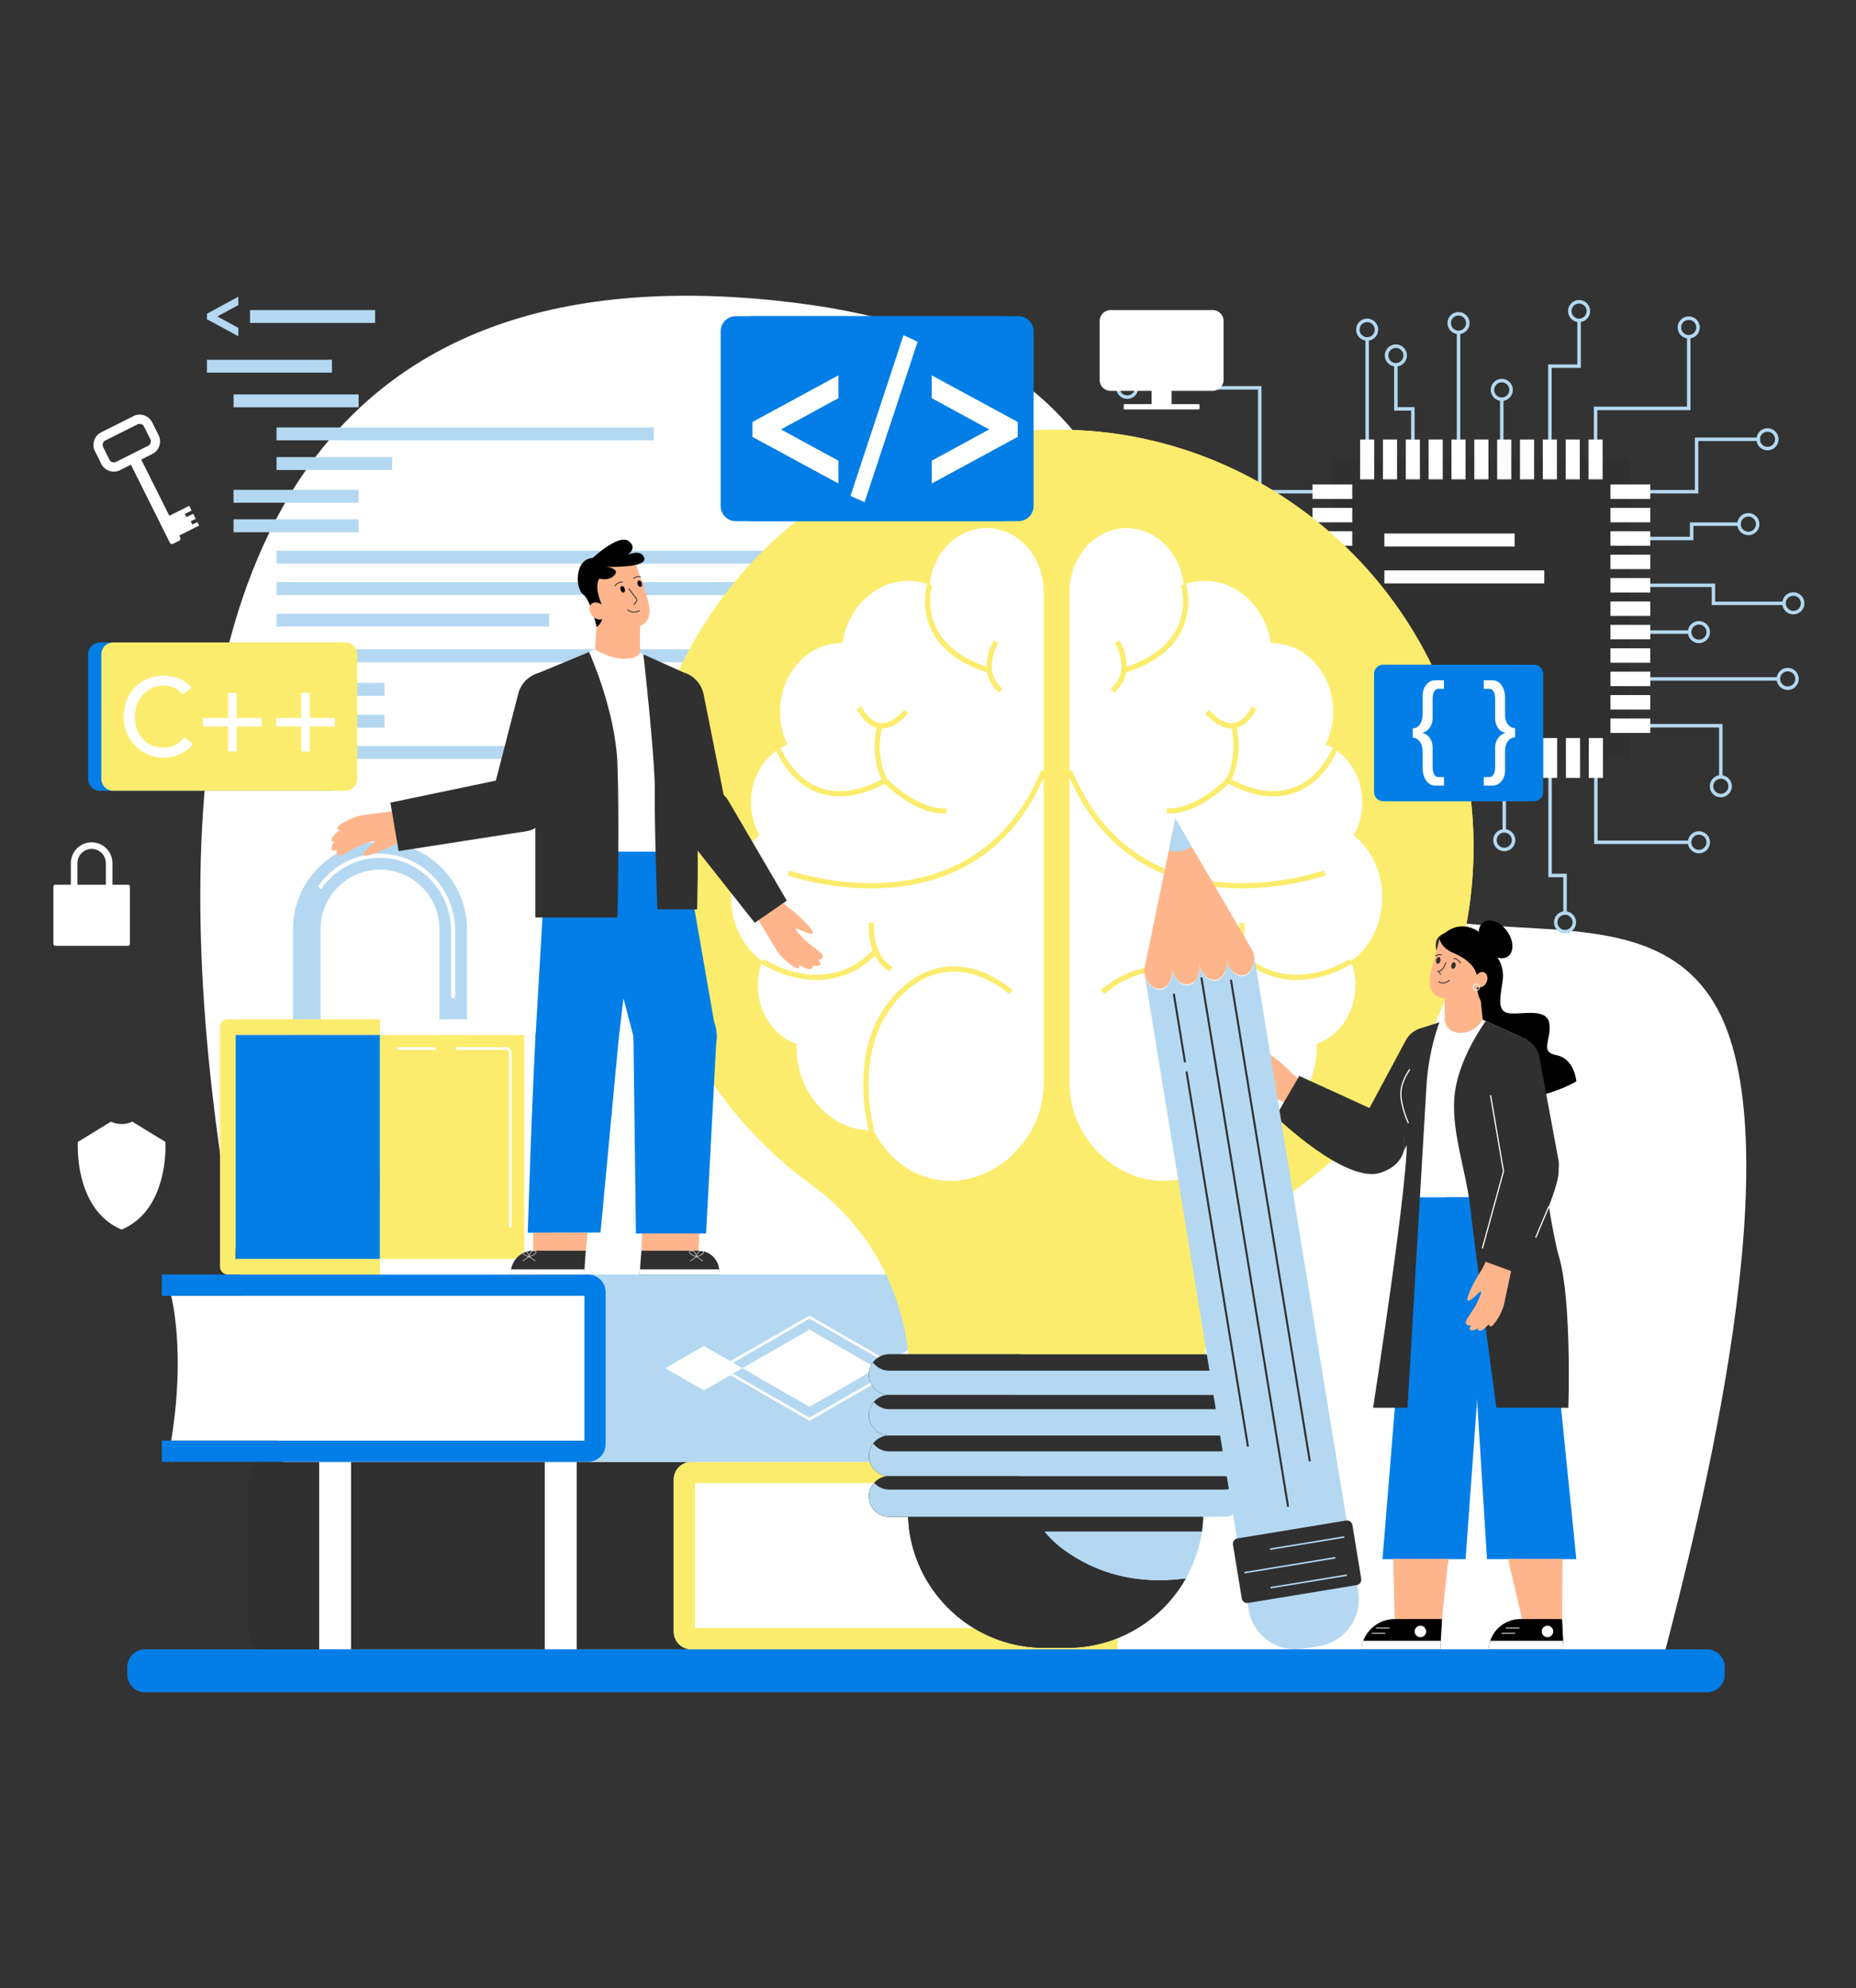 <svg xmlns="http://www.w3.org/2000/svg" xmlns:xlink="http://www.w3.org/1999/xlink" width="452" height="484" fill="none" xmlns:v="https://vecta.io/nano"><rect width="100%" height="100%" fill="#333333" stroke="none"/><style><![CDATA[.B{stroke-miterlimit:10}.C{fill:#fff}.D{fill:#303030}.E{fill:#ffb58c}.F{fill:#037ee6}.G{stroke:#fff}.H{fill:#b4d8f1}.I{stroke:#303030}.J{fill:#000}.K{fill:#fcec6d}.L{stroke-linecap:round}.M{stroke-linejoin:round}.N{stroke:#b4d8f1}.O{stroke:#ffb58c}.P{stroke-width:.217}.Q{stroke-width:.916}.R{stroke-width:.847}.S{stroke-width:1.276}.T{stroke-width:.214}.U{stroke-width:.293}.V{stroke-width:.118}.W{stroke-width:.192}.X{stroke-width:.292}]]></style><path d="M83.172 403.247S-43.292 49.199 188.784 73.164c99.399 10.264 80.843 72.537 124.743 130.802 28.456 37.767 83.185 6.871 103.694 39.873s-3.592 127.103-12.047 159.408H83.172z" class="C"/><path d="M50.388 77.715v-1.329l7.659-4.151v2.03l-5.116 2.786 5.116 2.786v2.029l-7.659-4.151zm149.24 110.287v-2.03l5.116-2.786-5.116-2.786v-2.03l7.659 4.152v1.329l-7.659 4.151zM91.349 75.484h-30.46v3.134h30.46v-3.134zM80.848 87.595h-30.46v3.134h30.46v-3.134zm6.489 8.437h-30.46v3.134h30.46v-3.134zm0 23.222h-30.46v3.134h30.46v-3.134zm0 7.183h-30.46v3.134h30.46v-3.134zm71.867-22.369H67.343v3.134h91.861v-3.134zm30.858 30.001H67.343v3.134h122.719v-3.134zm0 24.028H67.343v3.134h122.719v-3.134zm6.393 23.522H78.885v3.134h117.57v-3.134zM93.628 166.261H67.343v3.134h26.285v-3.134zm0 7.766H67.343v3.134h26.285v-3.134zm96.434-32.288H67.343v3.134h122.719v-3.134zm-56.323 7.67H67.343v3.134h66.396v-3.134zm-38.228-38.118H67.343v3.134h28.168v-3.134z" class="H"/><path d="M415.738 412H35.292a4.29 4.29 0 0 1-4.286-4.292v-1.855a4.29 4.29 0 0 1 4.286-4.293h380.447a4.29 4.29 0 0 1 4.286 4.293v1.855a4.29 4.29 0 0 1-4.286 4.292z" class="F"/><path d="M168.373 401.544H64.813c-2.369 0-4.299-1.924-4.299-4.297v-37.031c0-2.372 1.93-4.296 4.299-4.296h103.56c-2.369 0-4.29 1.923-4.29 4.296v37.031c0 2.373 1.921 4.297 4.29 4.297z" class="D"/><path d="M169.271 361.114v35.235h102.892v5.195H168.374c-2.369 0-4.29-1.924-4.29-4.297v-37.031c0-2.372 1.921-4.296 4.29-4.296h103.789v5.194H169.271z" class="K"/><g class="C"><path d="M172.928 361.114h-3.658v35.235h3.658v-35.235z"/><path d="M269.903 396.349h-96.974v-35.235h96.974s-3.614 13.55 0 35.235zM85.493 355.92h-7.77v45.621h7.77V355.92zm54.948 0h-7.77v45.621h7.77V355.92z"/></g><path d="M184.658 368.756h69.563m-61.238 22.79h69.563m-82.514-9.264h62.163m-55.154-5.559h62.163" class="B G Q"/><path d="M143.21 355.916h103.56c2.369 0 4.3-1.924 4.3-4.297v-37.031c0-2.373-1.931-4.297-4.3-4.297H143.21c2.369 0 4.29 1.924 4.29 4.297v37.031c0 2.373-1.921 4.297-4.29 4.297z" class="H"/><path d="M142.313 315.486v35.235H39.42v5.194h103.789c2.369 0 4.29-1.923 4.29-4.296v-37.031c0-2.373-1.921-4.297-4.29-4.297H39.42v5.194h102.893v.001z" class="F"/><g class="C"><path d="M142.313 315.486h-3.659v35.235h3.659v-35.235z"/><path d="M41.68 350.721h96.974v-35.235H41.68s3.614 13.55 0 35.235z"/></g><path d="M197.139 345.538l-21.585-12.435 21.585-12.435 21.585 12.435-21.585 12.435z" stroke-width=".643" class="B G"/><g class="C"><path d="M197.139 342.509l-16.327-9.406 16.327-9.405 16.327 9.405-16.327 9.406z"/><path d="M222.858 338.514l-9.391-5.411 9.391-5.41 9.392 5.41-9.392 5.411zm-51.438 0l9.392-5.411-9.392-5.41-9.392 5.41 9.392 5.411z"/></g><path d="M49.294 321.953h76.593M62.061 346.15h76.594m-84.772-17.662h76.593m-82.019 9.51h76.593" class="B G Q"/><g class="N R B"><path d="M324.475 119.708h-17.68V94.43h-30.467m48.147 36.673h-26.409v-8.641H278.04m46.435 20.036h-21.531m21.532 11.394h-16.91v8.855h-23.278m40.187 2.54h-9.806v3.936H302.26v25.923m22.215-18.465h-11.774v29.636m20.173-22.485v15.428H322.03v13.885m21.999-28.608v38.094m11.156-38.094v13.066h-3.601v13.942m14.757-27.008v17.752m11.156-17.752v28.608h3.642v9.486m7.513-38.094v20.527h22.839m-14.441-28.383h22.029v12.708m-22.029-24.102h36.064"/><path d="M397.05 153.892h14.441m-14.441-11.394h20.232v4.392h17.202m-37.434-15.787h14.926v-3.498h11.553m-26.479-7.897h16.124v-12.76h15.404m-40.003 3.915V99.434h22.689V81.721m-33.814 29.142V89.149h7.112V77.998m-18.83 32.865V97.186m-10.531 14.134V80.921m-11.125 29.599V99.549h-4.131V88.806m-6.994 23.046V82.521"/></g><path d="M397.05 111.852h-72.575v72.685h72.575v-72.685z" class="D"/><g class="C"><path d="M334.671 107.001h-3.438v9.703h3.438v-9.703z"/><use xlink:href="#B"/><use xlink:href="#B" x="-5.563"/><use xlink:href="#B" x="-11.125"/><use xlink:href="#B" x="-16.688"/><use xlink:href="#B" x="-22.249"/><use xlink:href="#B" x="-27.813"/><use xlink:href="#B" x="-33.374"/><use xlink:href="#B" x="-38.937"/><use xlink:href="#B" x="-44.498"/><use xlink:href="#B" x="-50.062"/><path d="M334.597 179.686h-3.447v9.703h3.447v-9.703z"/><use xlink:href="#C"/><use xlink:href="#C" x="-5.578"/><use xlink:href="#C" x="-11.155"/><use xlink:href="#C" x="-16.733"/><use xlink:href="#C" x="-22.311"/><use xlink:href="#C" x="-27.89"/><use xlink:href="#C" x="-33.468"/><use xlink:href="#C" x="-39.046"/><use xlink:href="#C" x="-44.623"/><use xlink:href="#C" x="-50.201"/><path d="M392.205 174.921v3.521h9.689v-3.521h-9.689z"/><use xlink:href="#D"/><use xlink:href="#D" y="5.697"/><path d="M401.895 132.863v-3.52h-9.689v3.52h9.689z"/><use xlink:href="#D" y="17.092"/><use xlink:href="#D" y="22.789"/><use xlink:href="#D" y="28.486"/><path d="M401.895 155.652v-3.52h-9.689v3.52h9.689z"/><use xlink:href="#D" y="39.881"/><use xlink:href="#D" y="45.578"/><use xlink:href="#D" y="51.275"/><path d="M319.632 174.921v3.521h9.688v-3.521h-9.688z"/><use xlink:href="#E"/><use xlink:href="#E" y="5.697"/><path d="M329.321 132.863v-3.52h-9.688v3.52h9.688z"/><use xlink:href="#E" y="17.092"/><use xlink:href="#E" y="22.789"/><use xlink:href="#E" y="28.486"/><path d="M329.321 155.652v-3.52h-9.688v3.52h9.688z"/><use xlink:href="#E" y="39.881"/><use xlink:href="#E" y="45.578"/><path d="M329.321 172.744v-3.52h-9.688v3.52h9.688zm39.545-42.856h-31.727v3.175h31.727v-3.175zm7.222 8.977h-38.949v3.175h38.949v-3.175z"/></g><g class="B N R"><use xlink:href="#F"/><use xlink:href="#F" x="6.994" y="6.285"/><use xlink:href="#F" x="22.249" y="-1.6"/><use xlink:href="#F" x="32.782" y="14.666"/><use xlink:href="#F" x="51.61" y="-4.523"/><use xlink:href="#F" x="78.312" y="-0.534"/><use xlink:href="#F" x="97.501" y="26.689"/><use xlink:href="#F" x="92.836" y="47.346"/><path d="M436.741 149.151a2.26 2.26 0 1 0 0-4.522 2.26 2.26 0 1 0 0 4.522z"/><use xlink:href="#F" x="80.798" y="73.633"/><use xlink:href="#F" x="102.422" y="85.027"/><use xlink:href="#F" x="86.129" y="111.161"/><use xlink:href="#F" x="80.798" y="124.805"/><use xlink:href="#F" x="48.187" y="144.296"/><use xlink:href="#F" x="33.389" y="124.29"/><use xlink:href="#F" x="18.632" y="133.547"/><use xlink:href="#F" x="-10.921" y="135.147"/><use xlink:href="#F" x="-20.25" y="128.319"/><use xlink:href="#F" x="-30.692" y="117.148"/><use xlink:href="#F" x="-50.453" y="82.487"/><use xlink:href="#F" x="-32.264" y="62.238"/><use xlink:href="#F" x="-57.17" y="42.203"/><use xlink:href="#F" x="-58.42" y="14.171"/><use xlink:href="#F" x="11.079" y="144.632"/></g><path d="M155.791 206.27c0 33.93 16.602 63.952 42.097 82.416 15.07 10.93 23.684 28.72 23.685 47.371v16.697h71.494v-16.697c0-18.651 8.591-36.441 23.684-47.347 5.503-3.977 10.588-8.512 15.209-13.488v-.024c5.851-6.348 10.89-13.441 15-21.138 8.522-16 12.91-34.581 11.702-54.278-3.135-50.277-43.421-91.159-93.576-94.903l-3.366-.186c-36.781-1.558-69.451 16.488-88.468 44.58-11.03 16.255-17.461 35.882-17.461 56.997z" class="K"/><path d="M221.132 367.916c0 1.674.116 3.325.348 4.953a33.16 33.16 0 0 0 9.381 18.558 33.01 33.01 0 0 0 23.475 9.744h5.55c16.649 0 30.441-12.279 32.832-28.302.233-1.628.349-3.278.349-4.953s-.116-3.325-.349-4.93c-1.091-7.209-4.458-13.651-9.38-18.581a33 33 0 0 0-23.452-9.744h-5.549c-16.673 0-30.465 12.302-32.857 28.325a34.5 34.5 0 0 0-.348 4.93z" class="H"/><g class="D"><use xlink:href="#G"/><use xlink:href="#G"/><path d="M221.132 367.916c0 1.674.116 3.325.348 4.953h71.238c.233-1.628.349-3.278.349-4.953s-.116-3.325-.349-4.93H221.48a34.5 34.5 0 0 0-.348 4.93z"/></g><g class="H"><path d="M211.611 364.335c0 1.372.558 2.581 1.463 3.488a4.95 4.95 0 0 0 3.483 1.442h81.548a4.93 4.93 0 0 0 4.923-4.93c0-1.279-.488-2.442-1.277-3.302a1.09 1.09 0 0 0-.163-.186c-.882-.907-2.136-1.465-3.483-1.465h-81.548c-1.439 0-2.762.628-3.645 1.651-.813.86-1.301 2.023-1.301 3.302zm0-29.674c0 1.372.558 2.605 1.463 3.489.882.907 2.136 1.465 3.483 1.465h81.548c2.717 0 4.923-2.233 4.923-4.954a4.94 4.94 0 0 0-.976-2.953l-.464-.535a4.95 4.95 0 0 0-3.483-1.442h-81.548c-1.602 0-3.042.768-3.948 1.977-.626.814-.998 1.837-.998 2.953z"/><path d="M211.611 344.545a4.89 4.89 0 0 0 1.463 3.488c.882.907 2.136 1.465 3.483 1.465h81.548c2.717 0 4.923-2.232 4.923-4.953 0-1.21-.441-2.326-1.184-3.21l-.256-.279a4.95 4.95 0 0 0-3.483-1.441h-81.548c-1.486 0-2.832.674-3.738 1.72a4.87 4.87 0 0 0-1.208 3.21z"/></g><path d="M212.609 331.708a5.29 5.29 0 0 0 .465.535c.882.907 2.136 1.465 3.483 1.465h81.548c1.603 0 3.042-.791 3.947-2l-.464-.535a4.95 4.95 0 0 0-3.483-1.442h-81.548c-1.602 0-3.042.768-3.948 1.977zm.209 9.627c.07.094.163.186.256.28.882.906 2.136 1.465 3.483 1.465h81.548c1.486 0 2.833-.675 3.738-1.745-.093-.092-.162-.186-.255-.279a4.95 4.95 0 0 0-3.483-1.441h-81.548c-1.486 0-2.833.674-3.739 1.72z" class="D"/><path d="M211.611 354.451c0 1.349.558 2.582 1.463 3.489a4.95 4.95 0 0 0 3.483 1.441h81.548c2.717 0 4.923-2.232 4.923-4.93 0-1.116-.395-2.186-1.022-3.023l-.418-.465c-.882-.907-2.136-1.465-3.483-1.465h-81.548c-1.579 0-2.995.768-3.901 1.93-.65.837-1.045 1.907-1.045 3.023z" class="H"/><path d="M212.656 351.428a3.88 3.88 0 0 0 .419.488 4.95 4.95 0 0 0 3.483 1.442h81.547a4.89 4.89 0 0 0 3.901-1.93l-.418-.465a4.87 4.87 0 0 0-3.483-1.465h-81.547c-1.58 0-2.996.768-3.902 1.93zm.255 9.604l.163.163c.882.907 2.136 1.465 3.483 1.465h81.548a4.91 4.91 0 0 0 3.645-1.628c-.046-.069-.093-.116-.162-.186-.882-.907-2.136-1.465-3.483-1.465h-81.548c-1.44 0-2.763.628-3.646 1.651z" class="D"/><path d="M265.087 104.878l-3.367-.185c11.981 6.72 25.495 15.836 40.332 28.208 45.976 38.371 47.113 94.927 44.908 121.158 8.522-15.999 12.91-34.58 11.702-54.277-3.134-50.277-43.42-91.159-93.575-94.904z" class="K"/><path d="M274.396 128.569c7.153 0 13.055 6.026 13.836 13.782a14.72 14.72 0 0 1 5.15-.93c8.095 0 14.813 6.558 16.122 15.173.08-.006.16-.006.241-.006 8.25 0 14.933 7.468 14.933 16.679 0 2.904-.666 5.635-1.837 8.013 5.19 2.038 8.91 7.557 8.91 14.051 0 2.955-.769 5.705-2.095 8.013 4.22 3.352 6.97 8.858 6.97 15.089 0 6.545-3.037 12.295-7.625 15.59.701 1.807 1.085 3.795 1.085 5.884 0 6.699-3.961 12.359-9.415 14.231l.011.654c0 11.282-8.192 20.422-18.291 20.422-.161 0-.322 0-.483-.012-3.634 7.326-10.627 12.294-18.659 12.294-11.769 0-22.787-10.653-22.787-23.794V144.126c0-8.589 6.235-15.557 13.934-15.557z" class="C"/><g stroke="#fcec6d" class="B S"><path d="M302.39 275.214s6.065-20.961-7.173-33.667-26.706 0-26.706 0m60.49-7.524s-15.32 10.247-27.513-2.328m.929-7.001s.793 8.101-4.761 11.207m24.966-23.394s-45.283 16.163-62.16-24.805m27.771-45.351s4.741 14.755-14.302 20.805m-1.859-6.914s4.451 7.001-1.123 11.927m54.11 14.25s-6.851 17.988-25.971 7.617c0 0-7.664 7.952-14.941 7.347"/><path d="M305.436 172.231s-4.025 9.335-11.457 1.038m5.11 16.767s3.226-5.304 1.342-13.369"/></g><path d="M240.252 128.569c-7.153 0-13.055 6.026-13.836 13.782a14.72 14.72 0 0 0-5.15-.93c-8.095 0-14.813 6.558-16.122 15.173-.08-.006-.16-.006-.241-.006-8.25 0-14.933 7.468-14.933 16.679 0 2.904.666 5.635 1.837 8.013-5.19 2.038-8.91 7.557-8.91 14.051 0 2.955.769 5.705 2.096 8.013-4.22 3.352-6.971 8.858-6.971 15.089 0 6.545 3.038 12.295 7.625 15.59-.7 1.807-1.085 3.795-1.085 5.884 0 6.699 3.962 12.359 9.416 14.231l-.012.654c0 11.282 8.193 20.422 18.292 20.422.161 0 .321 0 .482-.012 3.634 7.326 10.627 12.294 18.659 12.294 11.77 0 22.788-10.653 22.788-23.794V144.126c-.001-8.589-6.236-15.557-13.935-15.557z" class="C"/><g stroke="#fcec6d" class="B S"><path d="M212.258 275.214s-6.065-20.961 7.172-33.667 26.707 0 26.707 0m-60.491-7.524s15.321 10.247 27.514-2.328m-.929-7.001s-.794 8.101 4.76 11.207m-24.964-23.394s45.283 16.163 62.16-24.805m-27.772-45.351s-4.74 14.755 14.303 20.805m1.858-6.914s-4.451 7.001 1.122 11.927m-54.111 14.25s6.851 17.988 25.972 7.617c0 0 7.663 7.952 14.94 7.347"/><path d="M209.213 172.231s4.025 9.335 11.457 1.038m-5.11 16.767s-3.227-5.304-1.342-13.369"/></g><g class="F"><path d="M371.509 195.06h-34.677c-1.216 0-2.202-.987-2.202-2.205v-28.827c0-1.217.986-2.205 2.202-2.205h34.677c1.216 0 2.201.988 2.201 2.205v28.827c0 1.218-.985 2.205-2.201 2.205z"/><path d="M373.599 195.06h-34.678c-1.216 0-2.201-.987-2.201-2.205v-28.827c0-1.217.985-2.205 2.201-2.205h34.678c1.215 0 2.201.988 2.201 2.205v28.827c0 1.218-.985 2.205-2.201 2.205z"/></g><path d="M351.658 167.697h-1.298c-.288 0-.524.072-.707.216s-.331.337-.447.578a2.97 2.97 0 0 0-.245.808 5.74 5.74 0 0 0-.072.91v4.362c.019.674-.063 1.242-.245 1.704s-.408.848-.678 1.156-.543.539-.822.693-.504.25-.678.289v.087c.174.019.4.096.678.231s.553.346.822.635.495.679.678 1.17.264 1.103.245 1.834v4.333c0 .289.024.582.072.881s.13.568.245.809a1.6 1.6 0 0 0 .447.578c.183.145.419.216.707.216h1.298v2.08h-2.163c-.365 0-.726-.087-1.082-.26s-.677-.438-.966-.794-.524-.814-.707-1.372-.274-1.223-.274-1.993v-3.871c-.038-1.058-.288-1.887-.75-2.484s-1.019-.895-1.672-.895v-2.253c.653 0 1.211-.298 1.672-.896s.712-1.424.75-2.483v-4.564c0-.616.092-1.16.274-1.632s.418-.867.707-1.184.61-.559.966-.723.717-.245 1.082-.245h2.163v2.079zm9.69 21.49h1.298c.288 0 .524-.072.707-.217a1.6 1.6 0 0 0 .446-.578c.116-.241.197-.51.246-.809a5.6 5.6 0 0 0 .072-.909v-4.362c-.02-.674.062-1.242.244-1.704s.409-.847.678-1.155.544-.539.822-.693.505-.25.678-.29v-.086c-.173-.019-.399-.096-.678-.231s-.552-.347-.822-.636-.495-.678-.678-1.169-.264-1.102-.244-1.834v-4.333c0-.289-.025-.583-.072-.881a2.9 2.9 0 0 0-.246-.809 1.61 1.61 0 0 0-.446-.578c-.183-.144-.419-.216-.707-.216h-1.298v-2.08h2.163c.365 0 .725.086 1.082.26s.678.438.966.794.523.814.706 1.372.274 1.223.274 1.993v3.871c0 1.059.241 1.887.722 2.484s1.047.895 1.701.895v2.253c-.654 0-1.221.299-1.701.896s-.722 1.425-.722 2.484v4.563c0 .617-.091 1.161-.274 1.633s-.418.866-.706 1.184-.611.558-.966.722a2.56 2.56 0 0 1-1.082.246h-2.163v-2.08z" class="C"/><g class="F"><path d="M244.179 126.874h-65.001c-2.027 0-3.67-1.646-3.67-3.676V80.654c0-2.03 1.643-3.676 3.67-3.676h65.001c2.027 0 3.67 1.646 3.67 3.676v42.544c0 2.03-1.643 3.676-3.67 3.676z"/><path d="M248.047 126.874h-65.001c-2.027 0-3.67-1.646-3.67-3.676V80.654c0-2.03 1.643-3.676 3.67-3.676h65.001c2.027 0 3.671 1.646 3.671 3.676v42.544c0 2.03-1.644 3.676-3.671 3.676z"/></g><path d="M183.245 106.366v-3.633l20.942-11.35v5.549l-13.989 7.618 13.989 7.618v5.549l-20.942-11.351zm27.315 15.891l-3.435-1.513 12.912-39.15 3.435 1.615-12.912 39.048zm37.289-19.524v3.633l-20.942 11.351v-5.549l13.989-7.618-13.989-7.618v-5.549l20.942 11.351z" class="C"/><path d="M71.361 270.133v-43.931c0-11.695 9.5-21.209 21.177-21.209s21.177 9.514 21.177 21.209v43.931c0 11.695-9.5 21.21-21.177 21.21s-21.177-9.515-21.177-21.21zm6.712-43.931v43.931c0 7.989 6.489 14.488 14.465 14.488s14.466-6.499 14.466-14.488v-43.931c0-7.988-6.489-14.487-14.466-14.487s-14.465 6.499-14.465 14.487z" class="H"/><path d="M127.69 251.981v54.506H92.535v3.804h37.055a1.9 1.9 0 0 0 1.906-1.902v-58.317c0-1.049-.853-1.903-1.906-1.903H92.535v3.812h35.155z" class="C"/><path d="M53.582 250.072v58.317a1.9 1.9 0 0 0 1.906 1.902h37.048v-3.804H57.388v-54.506h35.149v-3.812H55.488c-1.053 0-1.906.854-1.906 1.903z" class="K"/><path d="M92.536 251.981H57.388v54.506h35.148v-54.506z" class="F"/><path d="M127.69 251.981H92.535v54.506h35.155v-54.506z" class="K"/><path d="M105.798 255.261h-8.854m27.318 43.271v-42.177c0-.604-.489-1.094-1.092-1.094h-11.888" stroke-width=".672" class="B G L M"/><path d="M109.858 226.63c0-9.554-7.531-17.636-17.07-17.772-6.076-.086-11.457 2.979-14.615 7.665l-.572-.522c-.1-.091-.118-.245-.04-.356 3.38-4.796 8.995-7.906 15.315-7.791 10.062.183 17.986 8.717 17.986 18.796v15.899c0 .278-.225.503-.502.503s-.502-.225-.502-.503V226.63z" class="C"/><path d="M194.573 234.947s2.434 1.392 3.043.868.019-.723.019-.723 1.751.333 2.159-.244-.603-1.037-.603-1.037 1.126-.217 1.181-.995-2.413-2.286-3.425-3.152-3.21-3.075-3.174-3.536 3.544 1.728 4.133 1.113-3.706-4.683-5.439-5.976c-.746-.556-1.553-1.326-2.231-2.024l-5.759 4.389 4.843 8.045c1.581 2.195 4.577 4.378 5.093 4.043s.16-.771.16-.771zM82.777 202.056s-2.244 1.683-2.005 2.451.655.305.655.305-1.002 1.476-.636 2.081 1.19-.142 1.19-.142-.249 1.121.441 1.481 3.054-1.308 4.25-1.893 4.093-1.726 4.502-1.509-2.992 2.568-2.663 3.354 5.764-1.542 7.638-2.621c.806-.463 1.832-.899 2.741-1.245l-1.729-7.037-9.297 1.25c-2.64.58-5.831 2.464-5.73 3.071s.643.454.643.454z" class="E"/><path d="M165.885 202.017c-1.769-2.763-.659-6.665 2.466-8.672s7.129-1.388 8.897 1.374l14.366 24.55-7.809 5.4-17.92-22.652z" class="D"/><path d="M141.77 263.513h24.804v-36.734H141.77v36.734z" class="C"/><path d="M170.88 202.481c-3.779.756-7.49-1.722-8.245-5.507l-5.02-25.162c-.755-3.785 1.719-7.501 5.498-8.257a7.03 7.03 0 0 1 8.245 5.506l5.02 25.163c.755 3.785-1.719 7.5-5.498 8.257z" class="D"/><g class="F"><path d="M166.575 206.737l7.371 42.244c.377 1.061.592 2.199.592 3.39 0 5.605-4.537 10.149-10.135 10.149s-10.134-4.544-10.134-10.149l-11.864-45.634h24.17z"/><path d="M133.103 206.345l23.406-3.713-1.855 33.712-2.861 6.957-1.159 9.992-20.238-.486 2.707-46.462zm41.323 47.454c.066-.468.112-.942.112-1.428 0-5.606-4.538-10.15-10.135-10.15s-10.134 4.544-10.134 10.15l.599 47.955 17.086-.01 2.472-46.517z"/><path d="M150.522 251.865a10.14 10.14 0 0 0-11.595-8.438c-5.528.877-8.197 3.667-8.53 9.38-.773 13.263-1.875 47.308-1.875 47.308l17.728-.046 4.384-46.776c-.008-.473-.036-.948-.112-1.428z"/></g><path d="M155.858 158.928l10.717 4.833v43.58h-33.53l-2.664-43.177 14.514-6.033 10.963.797z" class="C"/><g class="E"><path d="M155.855 152.119v6.809s-.407 1.47-3.863 1.484c-3.45.008-7.098-2.284-7.098-2.284l1.068-14.889 9.893 8.88z"/><path d="M155.857 157.994l-7.061-7.342 7.061-.092v7.434z"/><path d="M154.67 136.715l2.24 6.776.768 2.324c.607 1.837.993 4.731-.862 6.045-1.848 1.312-4.968 1.392-7.653-.101-2.688-1.5-10.279-9.749-5.368-15.355 4.917-5.608 10.42-.59 10.875.311z"/></g><path d="M144.316 135.858s6.25-5.854 8.691-4.179-.135 3.395-.135 3.395 3.381-1.582 4.029.838-9.227 2.097-9.227 2.097 3.357.356 2.017 1.967-3.723.879-3.723.879-1.357 1.514.372 5.825-1.052 5.964-1.052 5.964-1.411-6.584-3.286-7.939-2.173-8.596 2.314-8.847z" class="J"/><path d="M147.091 147.563c1.087.885 1.539 1.612.845 2.467s-2.216 1.162-3.303.277-1.405-2.296-.711-3.151 2.082-.478 3.169.407z" class="E"/><path d="M144.766 148.239s.859-.435 1.862.52c0 0-.615.058-1.266.419" stroke-width=".171" class="B O"/><path d="M151.145 143.643c.14.426.478.697.753.606s.383-.511.243-.936-.478-.697-.753-.606-.384.51-.243.936z" class="J"/><path d="M152.812 148.42s1.217 1.198 2.977.239m-2.684-5.376l1.838 2.408a.67.67 0 0 1-.009.824l-.6.752m-4.649-4.598s.806-1.083 1.96-.948" class="B I T"/><path d="M156.288 141.937c.141.426.032.845-.243.936s-.612-.18-.753-.605-.032-.845.243-.936.613.179.753.605z" class="J"/><path d="M156.063 140.508s-.956-.452-1.802.346" class="B I T"/><g class="D"><path d="M124.85 202.253c-3.731-.965-5.996-4.813-5.032-8.55l6.406-24.845a7.03 7.03 0 0 1 8.537-5.04c3.731.965 5.996 4.813 5.032 8.55l-6.406 24.845a7.03 7.03 0 0 1-8.537 5.04z"/><path d="M143.453 158.73s6.425 14.058 6.921 27.314 0 37.331 0 37.331h-19.993v-59.211l13.072-5.434z"/></g><path d="M152.615 146.239c-.002.434-.703.784-1.566.781s-1.561-.358-1.56-.792.703-.785 1.566-.782 1.561.358 1.56.793z" class="E"/><path d="M156.684 159.301s2.91 25.721 2.785 33.609.623 28.481.623 28.481h9.675s.364-12.24 0-19.909-3.192-37.721-3.192-37.721l-9.891-4.46z" class="D"/><g class="E"><path d="M156.91 143.491l.499 1.511c-.611.285-1.19.281-1.388-.021-.225-.362.171-1.027.889-1.49zm-.703 160.998l.165-4.164 13.868-.008-.115 4.172h-13.918z"/><path d="M170.14 303.233l-13.77-2.908 13.868-.008-.098 2.916zm-40.281 1.256v-4.374h13.232l-.445 4.374h-12.787z"/><path d="M142.817 302.806l-12.958-2.691h13.232l-.274 2.691z"/></g><path d="M167.987 177.43l1.78 17.228" class="B I U"/><path d="M128.267 202.356c3.267-.458 5.515-3.867 4.996-7.573s-3.617-6.365-6.884-5.906l-31.305 6.533 2.005 11.798c.003.019 31.188-4.852 31.188-4.852z" class="D"/><g stroke-width=".242" class="B O"><path d="M152.812 143.201c.365.804.136 1.695-.51 1.988s-1.466-.119-1.831-.923-.136-1.695.511-1.988 1.466.119 1.83.923zm3.841-1.26c.344.759.159 1.585-.413 1.845s-1.314-.145-1.658-.903-.159-1.585.413-1.845 1.314.144 1.658.903z"/><path d="M152.739 143.056l1.697-.644"/></g><path d="M155.769 310.291h19.422l-.022-.867c0-.126-.012-.251-.023-.377-.251-2.569-2.405-4.555-5.027-4.555h-13.917l-.342 4.555-.091 1.244z" class="D"/><path d="M155.769 310.291h19.422l-.022-.867c0-.126-.012-.251-.023-.377H155.86l-.091 1.244z" class="C"/><path d="M169.621 305.929s.423-1.853 1.468-1.35-1.402 1.416-1.402 1.416l1.455 1.006m-1.521-1.072s-.423-1.853-1.468-1.35 1.402 1.416 1.402 1.416l-1.455 1.006" class="B G L M V"/><path d="M124.344 310.291h17.907l.091-1.244.308-4.555h-12.79c-2.69 0-4.958 1.952-5.391 4.555-.046.183-.068.377-.08.571l-.045.673z" class="D"/><path d="M124.344 310.291h17.907l.091-1.244h-17.873c-.046.183-.068.377-.08.57l-.045.674z" class="C"/><path d="M128.837 305.929s.423-1.853 1.468-1.35-1.402 1.416-1.402 1.416l1.455 1.006m-1.521-1.072s-.423-1.853-1.468-1.35 1.402 1.416 1.402 1.416l-1.455 1.006" class="B G L M V"/><path d="M133.387 197.212l4.266-16.543" class="B I U"/><path d="M332.825 284.019c2.974 1.603 6.718.478 8.319-2.502l12.034-22.393c1.601-2.979.477-6.728-2.498-8.332a6.16 6.16 0 0 0-8.319 2.501l-12.034 22.394c-1.601 2.979-.477 6.728 2.498 8.332z" class="D"/><path d="M340.947 282.186c1.861-2.843 1.334-6.515-1.172-8.16l-23.483-11.296c-.701-.549-1.479-1.208-2.057-1.832-1.345-1.45-5.461-4.96-5.961-4.362s1.833 3.574 1.418 3.653-2.637-1.705-3.523-2.541-2.5-2.934-3.2-2.807-.786 1.174-.786 1.174-.517-.876-1.001-.447-.008 1.99-.008 1.99-.238-.517-.654.089 1.088 2.684 1.088 2.684-.431-.28-.684.222 2.024 3.015 4.172 4.238c1.918 1.092 6.763 3.18 7.781 3.616l20.131 15.957c2.506 1.645 6.078.665 7.939-2.178z" class="E"/><path d="M363.522 231.84s3.158 2.378 2.395 7.181-1.19 7.402 1.845 7.695 9.147-1.432 9.58 2.647-2.473 6.749 1.796 7.562 4.773 6.342 4.773 6.342-15.425 9.415-29.826.351 1.173-14.942 1.173-14.942l8.264-16.836z" class="J"/><path d="M360.175 291.469c4.021 5.274 5.537 16.206 2.973 27.982s-3.431 19.519-3.431 19.519c-.668 5.452-5.622 9.328-11.066 8.659s-9.314-5.631-8.645-11.083l4.088-45.077h16.081z" class="F"/><path d="M361.062 248.241l10.749 4.875-2.637 30.744c-.247 3.031.68 7.609.68 7.609h-25.759s.309-14.847-1.421-18.993c-1.172-2.807-1.977-4.516-1.297-7.733s5.651-8.904 4.848-14.472l5.607-1.798 9.23-.232z" class="C"/><path d="M374.619 289.564a6.17 6.17 0 0 0 4.915-7.172l-4.644-25.002c-.617-3.326-3.84-5.542-7.161-4.923s-5.533 3.846-4.916 7.173l4.644 25.002c.618 3.326 3.841 5.541 7.162 4.922zm-24.606-57.639s-1.603-3.543 1.867-4.772l-1.867 4.772z" class="D"/><g class="E"><path d="M361.107 248.239l-.008.007c-.115.203-2.065 3.493-5.755 3.218-3.263-.246-3.509-2.994-3.509-2.994v-12.519h7.943l1.329 12.288z"/><path d="M351.836 247.045l5.541-6.036-5.545 2.086.004 3.95z"/><path d="M357.203 241.814c-2.529 1.631-5.583 1.75-7.474.581-1.892-1.161-1.701-4.016-1.223-5.843l.403-1.526 1.517-5.855c.384-1.843 5.443-6.155 10.595-.995 5.151 5.166-1.289 12.007-3.818 13.638z"/></g><path d="M350.563 228.427s.154 2.184 3.271 3.525 6.108 3.461 5.869 6.706.939 5.023.939 5.023.297-4.044 2.19-7.532c.734-1.354 1.313-4.17-.087-6.524-2.21-3.714-7.643-6.387-12.182-1.198z" class="J"/><path d="M359.153 237.984c-.62 1-.78 1.7.004 2.187s2.074.313 2.694-.686.486-2.205-.297-2.693-1.782.192-2.401 1.192z" class="E"/><path d="M360.903 238.642c-.653-.287-1.2.015-1.2.015.399-1.128 1.749-.731 1.749-.731" stroke-width=".146" class="B L M O"/><path d="M354.485 235.189c-.104.443-.42.746-.706.679s-.433-.481-.328-.923.42-.746.706-.679.433.481.328.923zm-3.693-1.235c-.104.442-.42.746-.706.679s-.433-.481-.329-.923.421-.747.706-.679.433.481.329.923z" class="D"/><path d="M336.691 379.596h20.225l2.964-40.697.077-1.175c0-5.584-4.594-10.085-10.208-9.916-5.062.146-9.303 4.27-9.602 9.34l-3.456 42.448z" class="F"/><path d="M355.701 234.538s-.627-1.312-1.755-1.157m-2.89-.892s-.616-.272-1.466.264" class="B I P"/><path d="M362.134 379.596h21.757l-4.279-42.384-.015-.185c-.358-5.153-4.711-9.224-10.019-9.224-5.55 0-10.043 4.439-10.043 9.923a8.5 8.5 0 0 0 .047.899l2.552 40.971z" class="F"/><path d="M352.112 234.333s-.567 2.18-1.915 2.145c0 0 .321.469.797.744" class="B I P"/><path d="M369.853 291.469c5.102 4.232 8.585 13.263 8.732 25.315s1.042 19.791 1.042 19.791c.573 5.463-3.384 10.356-8.838 10.93s-10.34-3.388-10.913-8.85l-7.706-47.185 17.683-.001z" class="F"/><path d="M361.843 248.596s-6.305 8.418-7.516 17.306 2.704 18.769 3.758 28.257 6.324 48.582 6.324 48.582h17.537s.875-26.084-2.264-36.729-7.872-52.896-7.872-52.896l-9.967-4.52z" class="D"/><path d="M350.346 238.996s1.285.94 2.683-.393" class="B I P"/><path d="M356.422 237.118c.031.473-.693.906-1.619.969s-1.701-.271-1.733-.743.693-.906 1.619-.969 1.701.271 1.733.743zm-6.943-.844c-.139.257-.514.343-.969.263l.399-1.511c.504.425.754.926.57 1.248zm8.614 87.52c-.525-.377.213-1.077.213-1.077s-1.038.149-1.317-.507 1.405-2.696 2.022-3.747 1.86-3.616 1.692-4.004-2.549 2.551-3.242 2.195 1.81-5.154 2.924-6.789c.479-.704.948-1.61 1.326-2.416l5.784-25.44c1.046-2.812 4.504-4.142 7.685-2.956s4.928 4.458 3.883 7.27l-11.067 23.201-1.792 8.401c-.714 2.369-2.654 5.15-3.2 5.015s-.368-.619-.368-.619-1.69 1.93-2.372 1.658-.232-.619-.232-.619-1.414.811-1.939.434z" class="E"/><path d="M361.209 224.551c-1.527 1.117-1.412 3.877.257 6.164s4.259 3.235 5.786 2.117 1.412-3.877-.257-6.164-4.26-3.235-5.786-2.117z" class="J"/><path d="M358.798 240.184c-.092.407.164.812.571.904s.811-.164.903-.572-.164-.812-.571-.904-.811.164-.903.572z" class="B G W"/><path d="M362.522 401.528h18.253l-.084-1.767-.277-5.584.101-14.581h-13.224l3.368 14.581-8.137 7.351zm-30.998 0h19.268l.028-1.767.36-5.584 1.526-14.581h-13.384l.339 14.581-6.181 5.584-1.956 1.767z" class="E"/><path d="M380.777 401.528h-18.254a7.71 7.71 0 0 1 .396-2.054c1.046-3.09 3.96-5.297 7.371-5.297h10.121l.274 5.297.011.285.081 1.769zm-29.593-7.351l-.309 5.298-.051.284-.036 1.77H331.52l.081-.489c.091-.549.223-1.067.416-1.565.487-1.322 1.309-2.461 2.355-3.345a8.15 8.15 0 0 1 5.289-1.952l11.523-.001z" class="J"/><path d="M370.024 396.345h-3.295m2.249 1.281h-3.296m-27.27-1.281h-3.296m2.248 1.281h-3.296" class="B G W"/><path d="M376.869 398.597c.771 0 1.396-.626 1.396-1.398s-.625-1.398-1.396-1.398-1.396.626-1.396 1.398.625 1.398 1.396 1.398zm-32.349-1.398c0 .772.625 1.398 1.396 1.398a1.4 1.4 0 0 0 1.396-1.398 1.4 1.4 0 0 0-1.396-1.398c-.771 0-1.396.626-1.396 1.398z" class="C"/><path d="M350.563 248.88s-2.768 6.786-3.221 16.382l-4.56 77.479h-8.383s9.287-59.726 8.082-65.826-3.623-9.665-2.551-13.435 6.294-13.208 6.294-13.208l4.339-1.392z" class="D"/><path d="M342.991 273.439s-1.888-4.14-1.829-7.253 2.184-5.827 2.184-5.827" class="B G X"/><path d="M350.875 399.474l-.087 2.054H331.52l.081-.488c.091-.549.223-1.068.416-1.566h18.858zm29.902 2.054h-18.254a7.7 7.7 0 0 1 .396-2.054h17.766l.011.285.081 1.769z" class="C"/><path d="M368.274 383.851l12.235-3.349.006-.906h-13.224l.983 4.255zm-28.853 0l13.286-3.092v-1.163h-13.385l.099 4.255z" class="E"/><path d="M316.415 261.955l-5.749 9.87s17.014 16.488 25.546 13.692 6.33-11.453 2.275-13.421-22.072-10.141-22.072-10.141zm43.876 44.674l9.546 3.506s9.768-19.532 9.743-24.973-2.903-5.97-5.11-6.543-6.108-.111-7.237 3.025-6.942 24.985-6.942 24.985z" class="D"/><path d="M363.002 266.659l3.156 18.503-5.152 18.788m12.992-2.638l3.203-7.61" class="B G X"/><path d="M278.666 236.732l23.516 143.543 26.707-4.388-23.516-143.544c.427 2.612-.718 4.987-2.562 5.29s-3.687-1.581-4.115-4.192c.428 2.611-.718 4.986-2.562 5.289s-3.687-1.581-4.115-4.192c.428 2.611-.718 4.986-2.562 5.289s-3.687-1.581-4.114-4.192c.427 2.611-.718 4.986-2.562 5.289s-3.687-1.581-4.115-4.192z" class="H"/><path d="M278.666 236.732c.41 2.499 2.238 4.291 4.082 3.988s3.005-2.586 2.595-5.085c.41 2.499 2.238 4.291 4.082 3.988s3.004-2.586 2.595-5.085c.409 2.499 2.238 4.291 4.082 3.988s3.004-2.586 2.595-5.085c.409 2.499 2.237 4.291 4.081 3.988s3.005-2.586 2.595-5.085l-.095-.458-1.621-2.781-13.421-22.977-3.99-6.834-1.6 7.752-5.386 26.068-.65 3.153.056.465z" class="E"/><path d="M284.646 207.046a6.86 6.86 0 0 0 2.895.147c.975-.16 1.882-.526 2.695-1.066l-3.989-6.833-1.601 7.752zm32.765 194.359l3.789-.622c6.329-1.04 10.617-7.022 9.579-13.36l-.306-1.866-26.706 4.388.305 1.867c1.039 6.338 7.011 10.633 13.339 9.593z" class="H"/><path d="M303.958 390.256l26.433-4.344a1.35 1.35 0 0 0 1.111-1.549l-2.139-13.053c-.12-.735-.813-1.234-1.547-1.113l-26.432 4.344a1.35 1.35 0 0 0-1.111 1.549l2.138 13.053c.121.735.813 1.234 1.547 1.113z" class="D"/><g class="B L M"><path d="M327.227 374.221l-17.811 2.927m15.648 2.128l-21.864 3.593m24.668.646l-18.324 3.011" stroke-width=".372" class="N"/><path d="M299.812 238.734l19.142 116.843m-26.34-117.413l21.048 128.479M285.89 242.137l2.668 16.29m.433 2.638l14.897 90.933" stroke-width=".498" class="I"/></g><path d="M80.863 192.519H24.35a2.9 2.9 0 0 1-2.897-2.902V159.32a2.9 2.9 0 0 1 2.897-2.902h56.513a2.9 2.9 0 0 1 2.897 2.902v30.297a2.9 2.9 0 0 1-2.897 2.902z" class="F"/><path d="M84.086 192.519H27.572a2.9 2.9 0 0 1-2.897-2.902V159.32a2.9 2.9 0 0 1 2.897-2.902h56.513a2.9 2.9 0 0 1 2.897 2.902v30.297a2.9 2.9 0 0 1-2.897 2.902z" class="K"/><g class="C"><path d="M44.475 169.084c-.535-.697-1.212-1.232-2.033-1.607s-1.667-.562-2.54-.562c-1.071 0-2.037.2-2.901.602s-1.606.951-2.22 1.647-1.093 1.515-1.432 2.452-.507 1.942-.507 3.014a8.35 8.35 0 0 0 .481 2.839 7.1 7.1 0 0 0 1.391 2.357c.605.679 1.347 1.215 2.22 1.608s1.863.589 2.969.589c1.089 0 2.042-.223 2.862-.67s1.515-1.072 2.085-1.875l2.168 1.634c-.144.196-.394.477-.751.844s-.827.732-1.417 1.099-1.297.687-2.127.963-1.787.416-2.876.416c-1.498 0-2.847-.286-4.051-.857a9.78 9.78 0 0 1-3.076-2.25 9.76 9.76 0 0 1-1.939-3.148c-.446-1.17-.668-2.353-.668-3.549 0-1.465.239-2.818.72-4.059s1.156-2.312 2.02-3.215a8.99 8.99 0 0 1 3.117-2.102c1.214-.5 2.549-.75 4.012-.75a9.81 9.81 0 0 1 3.676.723 6.87 6.87 0 0 1 2.956 2.223l-2.14 1.634zm4.975 5.706h6.099v-6.107h2.085v6.107h6.099v2.089h-6.099v6.108h-2.085v-6.108H49.45v-2.089zm17.813 0h6.099v-6.107h2.085v6.107h6.099v2.089h-6.099v6.108h-2.085v-6.108h-6.099v-2.089zm228.042-99.306h-24.824a2.68 2.68 0 0 0-2.678 2.682v14.313a2.68 2.68 0 0 0 2.678 2.682h9.979v3.229h-6.567c-.129 0-.233.104-.233.233v.826c0 .129.104.233.233.233h18c.129 0 .233-.104.233-.233v-.826c0-.129-.104-.233-.233-.233h-6.567v-3.229h9.979a2.68 2.68 0 0 0 2.678-2.682V78.166a2.68 2.68 0 0 0-2.678-2.682zM115.281 96.449h43.484c.639 0 1.171-.497 1.206-1.136.132-2.407-.138-7.802-5.202-7.805-5.609-.003-7.43 2.397-7.43 2.397s.491-9.769-9.112-9.755c-8.84.013-12.055 9.078-12.055 9.078s-8.463-3.99-12.021 5.578c-.295.794.283 1.643 1.13 1.643z"/><path d="M137.034 83.724l-3.295 4.541h1.592v4.61h3.405v-4.61h1.592l-3.294-4.541zm-92.73 46.329l4.188-2.1-.431-.861-1.226.614-.39-.78 1.226-.615-.618-1.237-1.647.825-.39-.78 1.647-.826-.577-1.154-2.301 1.154-.514.257-1.809.908-.226.113-6.842-13.691.002-.001 2.706-1.358a3.42 3.42 0 0 0 1.521-4.566l-1.56-3.125c-.838-1.669-2.891-2.358-4.561-1.52l-.038.019-.697.35-.022.012-5.581 2.801-.373.186-1.159.581a3.33 3.33 0 0 0-1.546 1.598l-.049.111a3.43 3.43 0 0 0-.225 1.953 3.49 3.49 0 0 0 .303.905l.042.085.004.001.662 1.327.108.217.742 1.488a3.36 3.36 0 0 0 .684.929 3.37 3.37 0 0 0 .521.408 3.42 3.42 0 0 0 2.27.511 3.28 3.28 0 0 0 1.09-.328l2.259-1.133.285-.145.094-.048h.001l9.498 19.004a.57.57 0 0 0 .765.253l.748-.375.749-.375a.57.57 0 0 0 .254-.765l-.247-.495.484-.242.178-.09zM25.468 109.54l-.359-.715a1.23 1.23 0 0 1-.078-.204c-.005-.019-.008-.039-.012-.058a1.06 1.06 0 0 1-.025-.158l-.003-.056a1.16 1.16 0 0 1 .007-.169l.004-.041c.031-.214.12-.418.258-.587l.029-.032a1.04 1.04 0 0 1 .124-.122l.034-.028a1.08 1.08 0 0 1 .18-.115l3.049-1.529.033-.016 1.051-.527 2.084-1.044.406-.205.434-.216.815-.409c.11-.055.226-.085.344-.102.484-.068.995.171 1.221.625l1.56 3.118a1.15 1.15 0 0 1 .113.572 1.18 1.18 0 0 1-.637 1l-4.323 2.167-.306.154-2.595 1.301-.641.32c-.237.12-.499.143-.746.094-.345-.069-.659-.283-.825-.613l-.843-1.693-.142-.284-.211-.428zm14.804 168.469l-8.055-4.935a6.08 6.08 0 0 1-5.192 0l-8.055 4.935s-1.095 16.397 10.651 21.342c11.746-4.945 10.651-21.342 10.651-21.342zm-9.089-62.607h-3.797v-5.255c0-2.798-2.273-5.074-5.066-5.074s-5.066 2.276-5.066 5.074v5.255h-3.797c-.252 0-.456.204-.456.455v13.951c0 .252.204.455.456.455h8.864 8.863c.252 0 .456-.203.456-.455v-13.951c0-.251-.204-.455-.456-.455zm-12.324-5.255a3.47 3.47 0 0 1 3.46-3.466 3.47 3.47 0 0 1 3.46 3.466v5.255h-3.46-3.461v-5.255z"/></g><defs ><path id="B" d="M386.857 116.704h3.437v-9.703h-3.437v9.703z"/><path id="C" d="M386.93 189.389h3.447v-9.703h-3.447v9.703z"/><path id="D" d="M401.895 121.469v-3.521h-9.689v3.521h9.689z"/><path id="E" d="M329.321 121.469v-3.521h-9.688v3.521h9.688z"/><path id="F" d="M332.951 82.521a2.26 2.26 0 1 0 0-4.523 2.26 2.26 0 1 0 0 4.523z"/><path id="G" d="M213.075 348.033c.882.907 2.136 1.465 3.483 1.465-1.58 0-2.996.768-3.902 1.93a4.97 4.97 0 0 0-1.044 3.023c0 1.349.557 2.582 1.463 3.489a4.95 4.95 0 0 0 3.483 1.441c-1.44 0-2.763.628-3.646 1.651a4.79 4.79 0 0 0-1.3 3.303c0 1.372.557 2.581 1.463 3.488a4.95 4.95 0 0 0 3.483 1.442h4.621l.301 3.604c1.091 7.209 4.459 13.651 9.381 18.558a33.01 33.01 0 0 0 23.476 9.744h5.549c12.376 0 23.173-6.791 28.862-16.837-8.429 1.163-19.667.488-30.047-7.256-14.605-10.883-12.515-34.998-10.309-47.347h-31.835c-1.601 0-3.042.768-3.947 1.977-.627.814-.999 1.837-.999 2.953 0 1.372.558 2.605 1.463 3.489.882.907 2.136 1.465 3.483 1.465-1.486 0-2.832.674-3.738 1.721-.766.883-1.208 2-1.208 3.209 0 1.349.558 2.604 1.464 3.488z"/></defs></svg>
